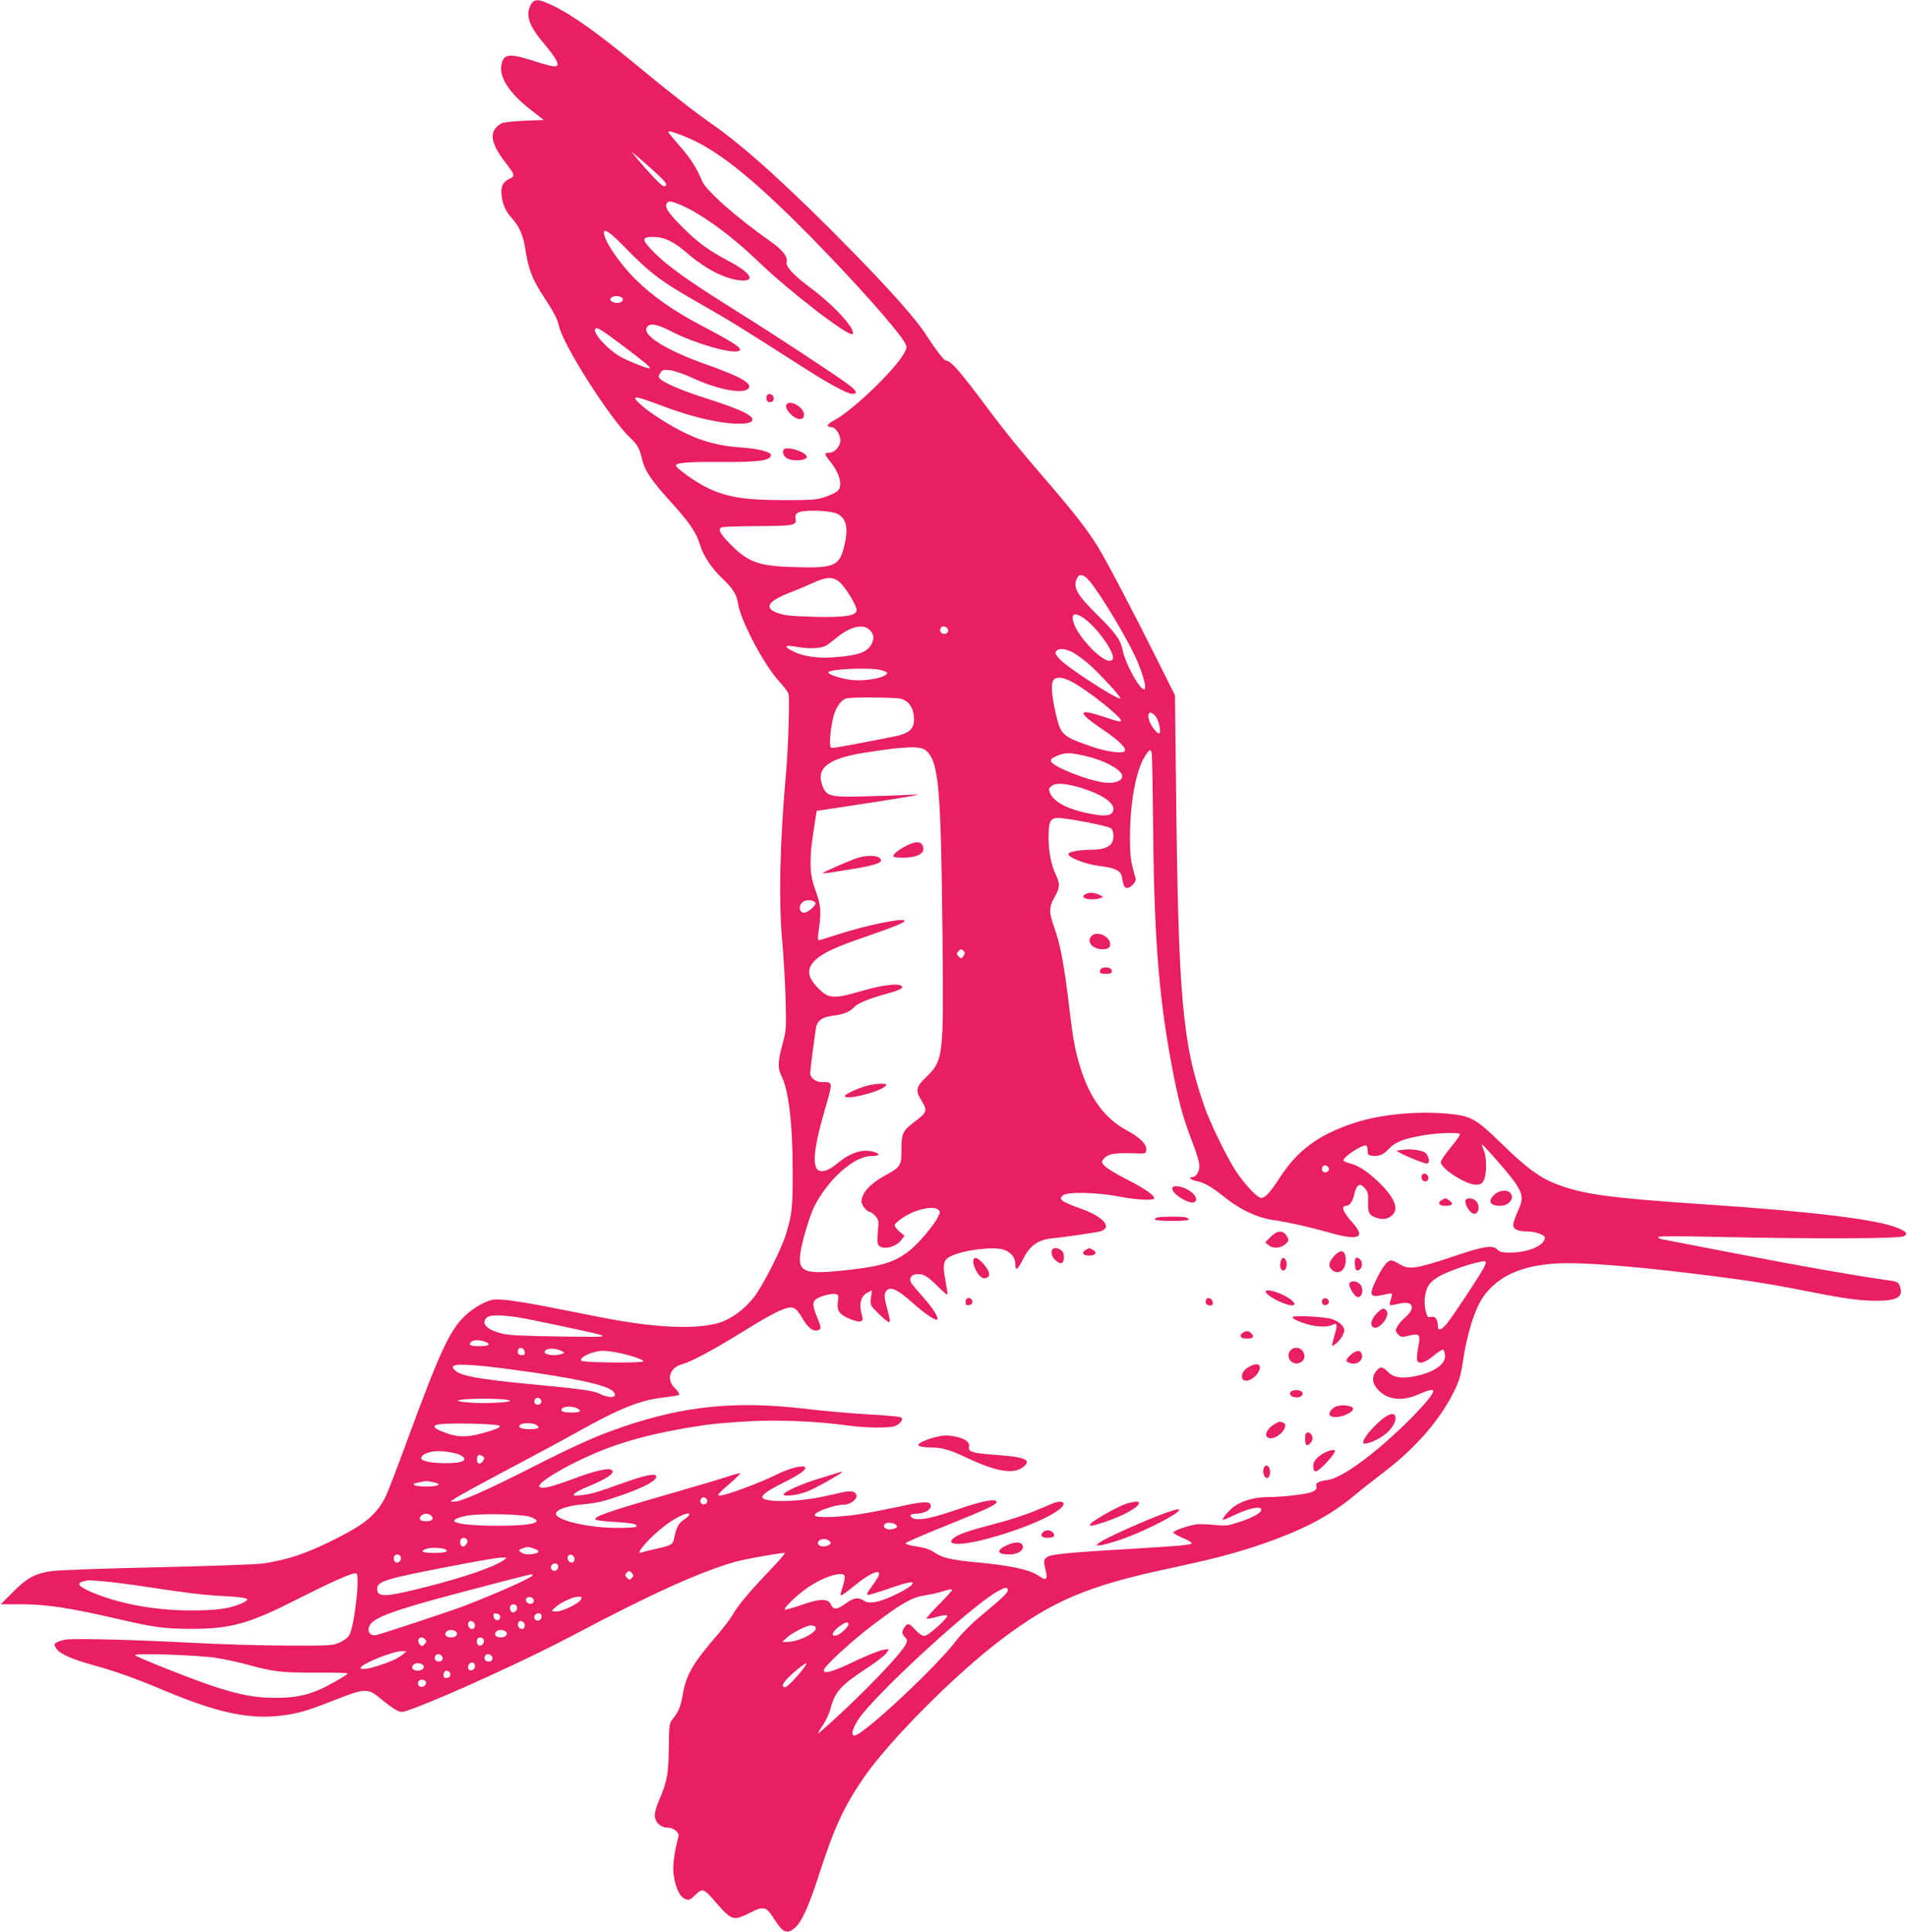 <?xml version="1.0" standalone="no"?>
<!DOCTYPE svg PUBLIC "-//W3C//DTD SVG 20010904//EN"
 "http://www.w3.org/TR/2001/REC-SVG-20010904/DTD/svg10.dtd">
<svg version="1.0" xmlns="http://www.w3.org/2000/svg"
 width="1264pt" height="1280pt" viewBox="0 0 1264 1280"
 preserveAspectRatio="xMidYMid meet">
<g transform="translate(0,1280) scale(0.1,-0.1)"
fill="#e91e63" stroke="none">
<path d="M3526 12781 c-10 -11 -20 -37 -23 -59 -7 -56 23 -118 107 -216 67
-80 95 -127 83 -140 -12 -12 -45 -5 -155 30 -164 53 -202 48 -215 -29 -13 -83
54 -185 194 -294 l87 -68 -129 -5 c-72 -3 -139 -11 -150 -17 -85 -47 -79 -124
20 -253 70 -91 72 -97 28 -117 -43 -21 -57 -56 -47 -118 9 -59 28 -98 67 -141
52 -59 76 -115 91 -217 19 -121 45 -188 116 -297 71 -108 95 -154 105 -200 25
-122 338 -614 473 -742 51 -49 61 -68 81 -152 15 -65 64 -136 182 -266 128
-140 175 -209 199 -291 21 -71 78 -156 145 -219 72 -68 98 -109 106 -166 15
-112 176 -416 277 -523 29 -31 55 -67 59 -80 8 -30 -3 -373 -17 -521 -41 -456
-50 -864 -24 -1130 8 -85 17 -249 21 -365 5 -205 5 -212 -21 -306 -31 -116
-32 -157 -6 -209 47 -92 74 -315 74 -625 1 -247 -4 -291 -45 -425 -31 -100
-151 -337 -211 -415 -61 -79 -152 -146 -231 -170 -155 -46 -426 -34 -777 35
-52 10 -201 40 -330 65 -129 26 -272 49 -316 52 -72 5 -87 3 -135 -19 -30 -14
-76 -43 -102 -65 -119 -99 -179 -224 -419 -878 -61 -165 -120 -318 -131 -340
-58 -116 -133 -181 -317 -274 -202 -103 -325 -145 -496 -171 -38 -6 -350 -17
-694 -25 -344 -7 -661 -19 -705 -25 -112 -16 -166 -45 -260 -140 l-80 -80 121
0 c181 0 327 -22 644 -95 250 -58 321 -68 500 -68 260 0 381 34 700 196 243
123 375 181 392 171 26 -16 -14 -360 -48 -411 -8 -14 -37 -35 -62 -46 -45 -21
-59 -22 -357 -21 -170 1 -445 9 -610 18 -376 20 -786 31 -846 22 -26 -4 -55
-13 -65 -20 -17 -13 -17 -15 -1 -39 23 -36 102 -71 247 -111 148 -41 272 -85
470 -168 343 -144 549 -189 756 -168 119 13 181 30 359 100 224 88 231 88 333
2 30 -25 70 -53 89 -63 34 -18 36 -17 105 8 215 77 775 333 1058 483 517 274
839 420 1075 489 59 18 299 61 336 61 6 0 -29 -42 -77 -93 -145 -151 -232
-253 -264 -311 -17 -29 -61 -88 -98 -131 -167 -192 -214 -272 -236 -401 -14
-82 -28 -116 -69 -167 -21 -27 -22 -39 -24 -190 -2 -173 -11 -223 -67 -352
-14 -33 -26 -75 -26 -93 0 -45 38 -82 85 -82 40 0 79 -32 72 -59 -31 -119 -41
-204 -30 -266 14 -83 42 -137 77 -149 23 -9 31 -5 65 28 48 47 55 44 137 -51
105 -120 114 -123 226 -67 91 46 106 42 159 -41 58 -92 85 -104 138 -59 43 36
91 140 157 344 103 320 165 454 295 645 166 244 611 692 919 924 335 253 574
354 1100 466 288 62 429 98 588 151 293 98 480 194 647 333 44 37 134 108 200
158 206 157 366 340 459 526 38 76 48 110 61 197 28 190 79 353 134 434 105
152 287 225 561 226 193 0 541 -31 970 -86 250 -32 398 -56 640 -104 231 -46
336 -60 445 -59 136 1 174 27 146 101 -9 23 -18 27 -93 37 -206 29 -598 98
-1003 177 -242 47 -455 88 -472 91 -18 3 -33 10 -33 16 0 6 132 7 398 1 614
-14 1202 -12 1230 4 29 16 21 29 -34 53 -128 57 -565 111 -1289 159 -631 42
-806 66 -984 136 -107 42 -195 107 -352 260 -181 176 -206 190 -371 205 -198
18 -441 -6 -609 -61 -236 -77 -377 -180 -494 -360 -72 -111 -105 -144 -132
-136 -28 9 -105 92 -158 171 -59 88 -174 323 -213 436 -146 420 -172 716 -187
2123 l-7 599 -98 196 c-177 355 -356 695 -413 788 -71 114 -157 224 -332 428
-202 233 -301 357 -461 572 -132 175 -184 233 -213 233 -13 0 -70 74 -133 172
-63 99 -233 291 -489 552 -395 404 -701 682 -909 829 -137 96 -295 219 -480
372 -290 240 -458 361 -594 427 -90 43 -115 46 -140 19z m1002 -881 c218 -84
459 -276 857 -681 298 -304 571 -613 615 -694 12 -23 12 -30 -5 -62 -61 -113
-350 -390 -473 -452 -42 -22 -48 -41 -12 -41 27 0 60 -47 60 -87 0 -41 -37
-83 -75 -83 -33 0 -32 -9 6 -56 66 -81 87 -165 50 -198 -11 -10 -48 -27 -83
-39 -56 -19 -85 -21 -278 -21 -247 0 -369 19 -494 78 -77 35 -216 134 -216
152 0 18 89 25 300 23 248 -2 330 9 330 46 0 21 -88 43 -200 50 -133 9 -248
38 -357 90 -105 50 -241 135 -302 190 -75 68 -54 68 129 -1 152 -57 274 -91
390 -110 100 -17 193 -15 212 4 30 30 -58 75 -297 151 -162 51 -290 106 -312
133 -10 11 -9 19 4 37 14 21 21 23 66 18 27 -4 93 -26 146 -51 168 -78 338
-110 372 -70 27 33 -54 79 -266 154 -285 100 -448 203 -405 255 22 26 67 17
168 -35 149 -76 388 -145 437 -126 35 13 -16 48 -250 171 -184 97 -319 192
-435 306 -91 90 -191 231 -205 292 -13 52 27 30 125 -70 184 -188 249 -237
517 -389 183 -104 288 -169 653 -403 184 -119 316 -191 349 -191 40 0 30 21
-31 66 -100 73 -471 317 -738 484 -308 192 -453 295 -541 384 -88 88 -90 106
-11 106 75 0 137 -30 225 -106 121 -105 251 -172 353 -182 105 -9 74 48 -67
123 -146 78 -206 122 -311 225 -102 101 -129 143 -105 167 12 12 22 11 69 -7
133 -50 345 -201 532 -381 210 -202 604 -505 627 -482 26 26 -120 188 -273
301 -117 87 -172 146 -164 176 8 34 -26 79 -101 132 -221 154 -433 340 -459
404 -37 88 -74 147 -144 227 -44 50 -80 94 -80 97 0 11 21 6 98 -24z m-168
-257 c52 -50 63 -64 52 -74 -10 -11 -24 -1 -75 51 -34 36 -82 90 -107 120
l-45 55 55 -45 c30 -25 84 -73 120 -107z m-232 -825 c4 -22 -38 -34 -68 -18
-17 9 -19 14 -9 26 17 20 73 14 77 -8z m10 -316 c155 -118 184 -142 163 -142
-20 0 -145 51 -191 77 -86 51 -181 156 -165 183 10 16 36 0 193 -118z m1411
-1106 c64 -33 76 -96 45 -222 -32 -127 -69 -141 -348 -131 -227 7 -296 35
-424 171 -53 56 -64 82 -37 92 8 4 116 7 238 8 239 1 258 5 250 49 -9 45 30
57 159 52 52 -2 98 -10 117 -19z m1648 -421 c47 -33 232 -329 323 -516 48
-100 81 -211 67 -225 -22 -23 -129 167 -146 259 -12 65 -48 115 -167 232 -137
134 -166 186 -134 246 13 23 28 24 57 4z m-1625 -39 c45 -46 109 -156 106
-181 -5 -36 -80 -47 -283 -42 -141 4 -192 8 -235 23 -99 34 -75 79 75 137 50
19 119 49 155 65 91 43 139 42 182 -2z m1604 -227 c83 -51 216 -233 200 -274
-28 -75 -266 168 -266 272 0 29 22 30 66 2z m-1411 -84 c28 -28 31 -54 11 -94
-28 -54 -94 -76 -255 -87 -103 -7 -197 7 -260 38 -72 37 -63 47 26 31 78 -14
150 -10 188 9 11 6 41 28 66 49 94 78 180 99 224 54z m512 14 c16 -16 5 -39
-17 -39 -23 0 -34 16 -26 35 6 18 28 19 43 4z m828 -159 c23 -11 71 -46 108
-77 72 -62 220 -223 213 -231 -14 -14 -358 209 -404 262 -26 30 -31 41 -21 52
16 20 56 17 104 -6z m-1262 -121 c20 -5 37 -13 37 -17 0 -30 -130 -57 -230
-48 -66 6 -160 36 -160 50 0 23 280 36 353 15z m1266 -79 c102 -55 321 -229
321 -255 0 -10 -21 -6 -86 16 -208 71 -216 47 -26 -81 94 -64 146 -114 139
-134 -8 -23 -119 -9 -227 29 -189 66 -198 75 -230 207 -27 114 -35 200 -21
226 17 31 62 28 130 -8z m-1137 -110 c45 -13 74 -48 83 -100 15 -90 -16 -127
-123 -149 -318 -63 -415 -81 -424 -75 -14 9 -4 129 17 209 17 63 53 111 89
118 45 9 323 6 358 -3z m1691 -121 c21 -30 35 -109 19 -109 -16 0 -59 60 -67
92 -13 52 14 62 48 17z m-1523 -224 c82 -75 97 -240 107 -1215 8 -834 8 -833
-116 -955 -61 -59 -64 -83 -20 -153 37 -61 33 -73 -46 -133 -82 -62 -90 -78
-90 -185 0 -109 -4 -115 -109 -173 -98 -54 -156 -118 -156 -172 0 -24 36 -69
55 -69 6 0 22 -12 36 -26 18 -19 23 -34 21 -62 -11 -122 -9 -136 21 -146 38
-14 104 10 131 47 l21 29 -32 27 c-18 15 -33 34 -33 42 0 18 82 74 137 93 69
24 125 29 148 13 19 -15 19 -16 1 -53 -25 -53 -135 -182 -194 -226 -100 -77
-192 -102 -455 -129 -228 -22 -274 -5 -264 101 6 71 60 256 93 323 93 184 265
337 381 337 57 0 62 15 9 29 -72 18 -147 -6 -231 -74 -52 -42 -78 -55 -109
-55 -66 0 -61 121 17 392 60 208 61 198 -20 198 -36 0 -73 29 -73 58 0 9 7 69
15 132 9 63 18 134 21 156 7 59 38 84 116 94 69 8 112 26 141 58 21 23 92 53
192 81 92 25 125 38 125 50 0 29 -116 19 -260 -23 -195 -57 -227 -55 -297 16
-75 77 -79 132 -14 191 50 45 134 84 328 150 191 66 265 96 258 107 -12 19
-266 -34 -439 -91 -65 -21 -123 -39 -128 -39 -7 0 -8 17 -4 48 22 148 19 178
-23 295 -35 94 -37 193 -11 365 l23 149 146 22 c426 64 582 91 506 86 -44 -3
-179 -8 -300 -11 -254 -8 -284 -2 -310 60 -53 125 28 190 285 230 270 42 363
45 400 11z m1494 -17 c3 -13 7 -257 10 -543 7 -716 41 -1116 136 -1595 40
-201 66 -290 134 -467 20 -51 36 -109 36 -129 0 -38 -23 -74 -47 -74 -28 0
-11 -18 24 -25 54 -10 101 -37 185 -104 108 -87 223 -141 333 -156 88 -12 237
-46 362 -81 197 -57 248 -37 160 62 -67 74 -82 114 -43 114 22 0 44 33 53 79
4 24 16 49 26 55 15 9 23 6 43 -17 21 -25 24 -37 22 -92 -2 -72 7 -88 58 -105
41 -14 77 -7 104 20 44 44 10 120 -96 221 -71 67 -127 104 -182 119 -23 6 -44
15 -47 19 -10 18 111 101 147 101 8 0 13 -12 13 -32 0 -29 4 -33 29 -36 46 -6
75 6 114 48 41 42 91 63 212 85 94 18 252 24 257 10 2 -6 -26 -46 -62 -89 -36
-43 -65 -86 -65 -97 0 -42 165 -148 232 -149 31 0 40 5 53 30 20 38 20 150 0
197 -8 20 -14 37 -13 39 6 6 195 -211 225 -259 48 -75 50 -102 14 -182 -17
-37 -31 -79 -31 -92 0 -29 32 -43 96 -43 48 0 114 -23 114 -39 0 -53 -108
-101 -231 -101 -54 0 -69 4 -85 21 -29 32 -94 21 -304 -51 -102 -35 -205 -64
-239 -67 -51 -5 -65 -2 -109 23 -48 27 -51 27 -75 11 -14 -9 -44 -53 -66 -98
-61 -121 -55 -140 35 -119 30 7 56 11 59 8 3 -3 0 -19 -6 -37 -6 -18 -9 -35
-6 -38 3 -3 29 1 57 8 94 24 119 -24 46 -88 -25 -22 -50 -52 -57 -67 -11 -23
-10 -29 8 -48 20 -19 25 -20 73 -8 71 17 77 9 60 -79 -7 -38 -10 -76 -7 -85
11 -28 51 -17 107 29 30 25 59 44 65 42 5 -2 11 -18 13 -36 6 -62 -78 -118
-208 -142 -85 -15 -135 -6 -172 32 -36 36 -51 36 -77 3 -29 -36 -26 -76 6
-115 62 -74 162 -88 273 -39 69 30 100 37 100 22 0 -39 -226 -270 -404 -412
-132 -106 -239 -170 -298 -177 -60 -8 -80 -20 -73 -43 4 -14 -2 -23 -23 -34
-32 -16 -196 -36 -301 -36 -76 0 -157 -21 -210 -55 -38 -23 -100 -95 -83 -95
6 0 44 16 86 36 87 42 166 56 166 31 0 -22 -52 -51 -145 -82 -71 -24 -89 -27
-155 -20 -41 4 -92 6 -114 6 -48 -2 -172 -43 -169 -56 1 -5 29 -21 61 -35 33
-14 60 -29 61 -35 2 -11 -66 -18 -354 -35 -430 -25 -575 -38 -601 -55 -27 -18
-29 -28 -13 -91 15 -60 3 -71 -41 -39 -59 43 -187 72 -430 94 -161 16 -211 28
-265 63 -33 22 -66 33 -121 41 -43 6 -73 15 -71 22 2 5 127 60 278 120 280
113 334 139 323 157 -12 18 -98 1 -249 -51 -174 -60 -265 -79 -301 -62 -33 15
-21 31 22 31 46 0 94 25 94 50 0 35 -43 34 -214 -4 -90 -19 -208 -42 -262 -50
-148 -22 -294 -25 -294 -6 0 23 132 70 197 70 40 0 89 39 80 64 -10 26 -36 30
-96 17 -31 -7 -83 -19 -117 -26 -150 -34 -361 -42 -404 -15 -24 15 14 46 126
102 120 60 164 92 149 107 -14 14 -106 -9 -173 -43 -115 -58 -350 -146 -391
-146 -21 0 -9 15 67 80 40 35 70 65 68 68 -3 2 -47 -10 -98 -27 -51 -17 -249
-75 -440 -130 -347 -100 -444 -135 -418 -151 8 -5 66 -12 131 -15 114 -7 151
-16 135 -32 -4 -4 -65 -8 -134 -7 -187 1 -397 51 -397 94 0 25 70 51 162 60
106 10 152 20 263 59 155 53 240 98 240 127 0 24 -71 11 -215 -41 -190 -68
-216 -75 -280 -82 -54 -6 -59 -5 -47 10 7 9 48 30 90 47 138 57 191 97 149
113 -24 9 -118 -14 -236 -58 -138 -52 -205 -70 -227 -61 -15 6 -15 8 2 27 29
32 150 104 274 162 232 110 471 175 825 226 39 6 155 16 259 22 204 13 469 2
671 -26 125 -18 291 -19 324 -2 33 17 50 45 33 55 -7 5 -103 14 -215 20 -111
6 -303 23 -427 38 -452 52 -789 19 -1194 -118 -173 -58 -314 -121 -610 -271
-293 -149 -469 -227 -512 -227 l-29 0 37 25 c20 14 178 100 350 191 172 91
378 202 458 247 283 158 418 211 575 228 49 5 93 13 97 17 4 4 -8 23 -27 42
-61 59 -38 138 48 161 59 15 212 98 417 225 200 124 281 161 319 148 16 -6 37
-30 56 -63 36 -65 74 -96 104 -86 27 8 26 16 -4 90 -31 74 -31 100 -2 119 32
21 105 38 128 31 17 -6 19 -12 13 -51 -9 -59 10 -85 80 -114 64 -26 92 -21 82
13 -25 84 -13 138 35 162 l28 15 -6 -49 c-6 -50 -5 -50 50 -105 31 -31 61 -56
68 -56 12 0 11 8 -16 109 -13 48 -14 70 -6 87 21 47 74 27 178 -67 77 -70 152
-121 164 -113 15 9 -27 76 -95 152 -36 40 -70 81 -76 91 -22 41 14 68 73 55
21 -4 55 -30 100 -75 42 -43 67 -63 67 -52 0 9 -7 53 -15 98 -18 95 -11 126
33 149 79 41 274 67 349 47 51 -14 83 -52 83 -98 0 -49 15 -38 53 37 43 87 99
126 194 135 38 3 109 13 158 20 50 8 109 17 132 20 120 18 63 99 -113 160 -54
19 -105 42 -113 50 -14 13 -13 17 2 33 26 26 226 22 372 -6 114 -23 235 -29
235 -12 0 21 -62 64 -181 125 -142 74 -180 105 -159 130 35 42 71 48 240 42
42 -2 45 0 48 25 4 35 -43 82 -128 127 -146 78 -247 214 -310 420 -32 102 -48
186 -70 373 -36 307 -60 434 -105 561 -33 90 -32 130 5 192 35 59 37 92 10
145 -31 61 -50 156 -50 254 0 101 12 126 63 126 60 0 332 -53 350 -68 25 -22
23 -86 -4 -110 -24 -23 -60 -32 -133 -33 -77 -1 -139 -12 -144 -27 -7 -22 115
-70 210 -81 95 -11 136 -30 143 -67 3 -13 7 -35 10 -48 7 -35 32 -40 62 -10
18 18 23 31 19 47 -32 111 -36 141 -36 269 0 230 39 440 98 535 31 49 40 53
46 21z m-436 -18 c134 -32 248 -97 240 -137 -6 -30 -48 -44 -111 -39 -107 10
-346 104 -361 141 -4 12 5 21 37 35 53 25 92 25 195 0z m-28 -212 c129 -40
210 -93 210 -138 0 -38 -36 -51 -113 -39 -173 27 -283 80 -309 148 -8 22 -6
29 14 44 27 22 93 17 198 -15z m-1766 -758 c14 -14 -53 -72 -78 -68 -31 4 -34
51 -4 72 23 17 63 14 82 -4z m985 -323 c8 -10 7 -19 -4 -33 -13 -18 -15 -18
-31 -2 -14 14 -15 20 -4 32 15 19 24 20 39 3z m2419 -1440 c4 -20 -25 -34 -40
-19 -15 15 -1 44 19 40 10 -2 19 -11 21 -21z m1026 -659 c-26 -50 -202 -317
-241 -365 -39 -49 -63 -55 -63 -17 0 42 -17 65 -45 58 -21 -5 -25 -1 -35 38
-15 55 -7 130 20 172 12 20 43 45 77 63 91 48 294 110 301 92 2 -4 -4 -23 -14
-41z m-6419 -324 c28 -3 154 -28 280 -55 397 -86 394 -79 25 -75 -231 3 -343
8 -386 18 -95 22 -141 60 -117 97 18 28 61 32 198 15z m-201 -164 c44 -16 29
-30 -32 -30 -64 0 -78 6 -61 27 13 15 57 17 93 3z m264 -68 c3 -16 -2 -22 -17
-22 -24 0 -35 15 -27 36 9 23 40 13 44 -14z m247 5 c19 -10 19 -10 0 -18 -41
-16 -115 -8 -115 12 0 27 69 30 115 6z m355 -7 c96 -18 193 -51 183 -61 -12
-12 -397 -8 -409 4 -21 20 72 65 137 66 20 1 60 -4 89 -9z m-677 -116 c402
-54 618 -101 659 -142 42 -42 -16 -53 -88 -17 -40 20 -120 31 -424 60 -369 35
-497 57 -534 95 -18 18 -19 22 -6 31 20 14 169 4 393 -27z m-24 -204 c22 -12
-161 -22 -259 -14 -50 3 -88 9 -85 13 17 17 312 18 344 1z m209 -3 c4 -20 -25
-34 -40 -19 -15 15 -1 44 19 40 10 -2 19 -11 21 -21z m236 -48 c14 -7 23 -16
20 -20 -8 -13 -112 -11 -120 2 -16 26 54 39 100 18z m-513 -116 c9 -9 -9 -18
-72 -38 -124 -38 -190 -42 -269 -15 -99 33 -117 56 -52 63 78 10 381 2 393
-10z m240 7 c35 -19 20 -30 -40 -30 -59 0 -86 14 -60 31 19 12 76 11 100 -1z
m-530 -191 c45 -11 70 -36 49 -49 -40 -25 -246 -18 -273 9 -16 16 10 39 56 50
44 10 106 6 168 -10z m179 -19 c11 -7 12 -14 4 -27 -15 -24 -33 -28 -40 -9 -7
18 1 46 13 46 4 0 15 -5 23 -10z m-317 -174 c50 -12 17 -26 -58 -26 -72 0
-109 14 -63 24 69 15 61 15 121 2z m1805 -119 c4 -20 -25 -34 -40 -19 -15 15
-1 44 19 40 10 -2 19 -11 21 -21z m-1828 -102 c17 -21 4 -35 -35 -35 -19 0
-37 5 -40 10 -10 16 14 40 40 40 12 0 28 -7 35 -15z m654 -6 c101 -36 19 -59
-210 -59 -281 0 -380 31 -209 67 80 16 366 11 419 -8z m1054 12 c-1 -6 -19
-20 -38 -33 -34 -23 -47 -49 -64 -131 -7 -32 -20 -38 -126 -62 -41 -9 -81 -19
-87 -22 -53 -20 54 102 157 180 78 59 169 98 158 68z m1372 -66 c10 -12 8 -16
-13 -24 -42 -16 -86 7 -60 32 12 13 60 7 73 -8z m-2843 -101 c7 -19 -20 -49
-36 -40 -12 8 -15 39 -4 49 12 12 33 7 40 -9z m2408 -14 c9 -14 -34 -32 -61
-26 -30 8 -31 34 -1 45 22 9 50 0 62 -19z m-2552 -47 c24 -14 -3 -23 -73 -23
-84 0 -104 12 -47 29 29 9 101 5 120 -6z m586 6 c37 -13 40 -24 9 -33 -38 -10
-73 -7 -94 8 -18 14 -18 15 6 25 33 13 41 13 79 0z m-883 -54 c8 -20 -13 -45
-32 -38 -14 5 -19 34 -7 46 11 12 33 7 39 -8z m1152 -11 c2 -12 -4 -24 -12
-27 -19 -7 -40 18 -32 39 8 22 40 13 44 -12z m-466 -10 c-66 -46 -255 -112
-497 -174 -289 -74 -345 -77 -345 -19 0 52 50 67 525 158 138 27 270 49 295
50 43 1 44 0 22 -15z m358 -44 c0 -24 -26 -38 -42 -22 -16 16 -2 42 22 42 13
0 20 -7 20 -20z m490 -46 c11 -12 11 -18 -2 -30 -14 -14 -17 -14 -32 1 -13 13
-14 20 -5 31 15 18 24 18 39 -2z m1629 -25 c-7 -13 -28 -44 -46 -69 -24 -31
-30 -46 -21 -48 7 -1 63 15 123 36 122 43 175 56 175 42 0 -26 -180 -116 -252
-126 -35 -5 -54 -3 -72 10 -38 24 -66 20 -120 -19 -60 -42 -81 -44 -98 -7 -20
41 -71 41 -197 -3 -57 -20 -106 -33 -109 -30 -10 10 90 105 160 151 74 49 160
84 208 84 35 0 37 -12 15 -86 -8 -27 -15 -50 -15 -51 0 -12 28 6 91 58 112 92
192 122 158 58z m-2289 12 c0 -13 -242 -121 -450 -201 -82 -32 -557 -189 -589
-195 -32 -6 -55 18 -47 49 18 70 146 115 861 300 237 61 225 59 225 47z
m-2825 -41 c61 -6 184 -22 275 -36 248 -38 363 -52 485 -59 191 -10 209 -18
128 -53 -76 -32 -167 -44 -336 -43 -239 1 -472 45 -657 124 -78 34 -94 56 -50
68 36 10 34 10 155 -1z m5975 -57 c0 -18 -37 -53 -190 -180 -54 -45 -118 -110
-151 -153 -131 -174 -620 -630 -675 -630 -26 0 -14 47 27 109 106 159 734 738
914 842 57 33 75 36 75 12z m-370 0 c0 -4 -39 -47 -87 -95 -48 -48 -84 -90
-81 -93 3 -3 33 2 67 11 33 10 64 14 69 10 12 -13 -125 -136 -151 -136 -15 0
-37 15 -60 40 -41 46 -50 48 -71 18 -21 -29 -20 -44 3 -67 17 -17 17 -21 4
-48 -24 -51 -214 -253 -399 -427 -97 -91 -179 -164 -181 -162 -2 2 12 27 32
56 19 28 42 77 50 109 32 115 66 153 251 274 56 37 109 79 119 93 l17 27 -40
-6 c-23 -3 -108 -37 -189 -76 -142 -68 -203 -86 -203 -58 0 24 196 204 339
310 182 137 249 174 332 186 35 5 84 16 109 24 53 17 70 20 70 10z m-2772 -66
c2 -9 -4 -20 -12 -23 -21 -8 -46 13 -39 32 8 20 47 13 51 -9z m312 4 c-14 -28
-131 -83 -166 -79 l-29 3 25 24 c33 31 118 71 153 71 24 0 26 -2 17 -19z
m-424 -46 c8 -20 -13 -45 -32 -38 -14 5 -19 34 -7 46 11 12 33 7 39 -8z m-111
-70 c0 -30 -39 -27 -43 3 -3 20 0 23 20 20 15 -2 23 -10 23 -23z m275 5 c0
-24 -26 -38 -42 -22 -16 16 -2 42 22 42 13 0 20 -7 20 -20z m-442 -56 c2 -12
-4 -24 -12 -27 -19 -7 -40 18 -32 39 8 22 40 13 44 -12z m330 0 c2 -12 -4 -24
-12 -27 -19 -7 -40 18 -32 39 8 22 40 13 44 -12z m2146 7 c8 -12 -48 -68 -75
-76 -48 -15 -34 25 21 63 36 24 46 27 54 13z m-218 -23 c19 -31 -111 -98 -190
-98 l-31 0 25 24 c33 33 136 86 165 86 13 0 27 -5 31 -12z m-2387 -27 c23 -15
5 -41 -29 -41 -19 0 -33 6 -37 16 -6 17 12 34 37 34 8 0 21 -4 29 -9z m330 0
c23 -15 5 -41 -29 -41 -19 0 -33 6 -37 16 -6 17 12 34 37 34 8 0 21 -4 29 -9z
m-530 -55 c9 -11 8 -18 -5 -31 -15 -15 -19 -15 -32 -1 -17 17 -10 46 11 46 8
0 20 -6 26 -14z m387 -1 c8 -20 -13 -45 -32 -38 -14 5 -19 34 -7 46 11 12 33
7 39 -8z m-538 -99 c-54 -48 -278 -118 -278 -88 0 25 214 112 275 111 l30 0
-27 -23z m-1238 -21 c58 -9 152 -29 210 -45 173 -48 229 -54 458 -53 117 1
210 -2 207 -6 -8 -13 -135 -85 -190 -108 -94 -40 -168 -53 -291 -53 -133 0
-229 18 -402 74 -126 40 -512 193 -527 208 -15 16 409 2 535 -17z m1497 14
c16 -16 5 -39 -17 -39 -23 0 -34 16 -26 35 6 18 28 19 43 4z m330 0 c16 -16 5
-39 -17 -39 -23 0 -34 16 -26 35 6 18 28 19 43 4z m-109 -73 c-4 -25 -36 -34
-44 -12 -8 21 13 46 32 39 8 -3 14 -15 12 -27z m-349 15 c23 -15 5 -41 -29
-41 -19 0 -33 6 -37 16 -6 17 12 34 37 34 8 0 21 -4 29 -9z m2532 -19 c-39
-55 -113 -132 -127 -132 -37 0 -6 46 76 114 63 52 80 58 51 18z m-2346 -47 c0
-13 -8 -21 -22 -23 -17 -3 -23 2 -23 16 0 10 3 22 7 26 13 13 38 1 38 -19z
m-162 -49 c7 -19 -18 -40 -38 -32 -15 6 -20 28 -8 39 12 12 41 7 46 -7z"/>
<path d="M5087 10184 c-12 -12 -8 -42 6 -47 21 -8 39 8 35 29 -3 19 -29 30
-41 18z"/>
<path d="M5210 10107 c0 -24 41 -69 73 -80 52 -19 64 37 16 77 -40 34 -89 36
-89 3z"/>
<path d="M5197 9823 c-14 -13 -6 -42 15 -57 39 -28 152 -17 134 13 -20 32
-129 64 -149 44z"/>
<path d="M6004 7194 c-56 -29 -91 -60 -81 -71 4 -4 36 -6 70 -6 77 1 127 23
127 56 0 52 -42 60 -116 21z"/>
<path d="M5684 7115 c-52 -16 -235 -97 -231 -101 2 -2 30 1 63 6 32 5 104 17
159 26 101 16 165 36 165 51 0 34 -79 42 -156 18z"/>
<path d="M5745 5605 c-61 -17 -145 -55 -145 -67 0 -33 250 31 274 71 10 15
-66 13 -129 -4z"/>
<path d="M7203 6879 c-44 -17 -20 -40 40 -38 18 0 41 4 52 8 19 8 19 8 0 18
-33 17 -69 22 -92 12z"/>
<path d="M7240 6602 c-44 -36 -3 -92 68 -92 38 0 54 13 50 40 -7 47 -83 81
-118 52z"/>
<path d="M7293 6375 c-8 -21 1 -28 37 -28 36 0 45 7 37 28 -4 9 -19 15 -37 15
-18 0 -33 -6 -37 -15z"/>
<path d="M9295 5181 l-40 -6 30 -17 c44 -24 156 -68 172 -68 26 0 12 63 -17
76 -34 16 -97 22 -145 15z"/>
<path d="M9432 5021 c-19 -11 -11 -45 11 -49 9 -2 20 4 23 13 9 21 -16 47 -34
36z"/>
<path d="M7770 4924 c0 -40 126 -112 151 -87 19 19 -1 52 -45 78 -50 29 -106
34 -106 9z"/>
<path d="M9906 4885 c-47 -43 -31 -75 38 -75 60 0 99 53 64 88 -21 21 -73 14
-102 -13z"/>
<path d="M9558 4849 c-33 -19 -21 -39 21 -39 48 0 59 13 29 34 -26 19 -27 19
-50 5z"/>
<path d="M9714 4846 c-7 -19 21 -73 45 -85 39 -21 58 50 23 82 -23 21 -61 22
-68 3z"/>
<path d="M7672 4733 c-12 -2 -20 -9 -17 -14 8 -12 225 -12 225 0 0 5 -10 11
-22 15 -25 6 -150 6 -186 -1z"/>
<path d="M8423 4605 l-37 -37 24 -20 c30 -24 84 -19 114 12 19 19 20 22 6 48
-24 42 -63 41 -107 -3z"/>
<path d="M6977 4523 c-14 -14 -6 -50 16 -71 42 -40 65 -24 57 38 -3 29 -55 52
-73 33z"/>
<path d="M7198 4519 c-33 -19 -21 -39 22 -39 44 0 55 21 21 40 -23 12 -22 12
-43 -1z"/>
<path d="M8841 4475 c-35 -41 -39 -65 -13 -88 43 -39 92 -5 92 63 0 67 -33 77
-79 25z"/>
<path d="M6455 4459 c-19 -31 32 -129 67 -129 45 1 46 37 1 90 -32 38 -59 54
-68 39z"/>
<path d="M8491 4447 c-13 -33 -3 -69 18 -65 22 4 27 61 7 77 -13 11 -17 9 -25
-12z"/>
<path d="M8986 4463 c-10 -11 -7 -72 5 -79 18 -11 42 22 35 49 -6 25 -28 41
-40 30z"/>
<path d="M8944 4295 c-7 -17 30 -80 50 -88 35 -14 50 57 18 86 -23 21 -61 22
-68 2z"/>
<path d="M8390 4242 c0 -15 34 -40 90 -66 80 -37 127 -33 83 7 -48 43 -173 85
-173 59z"/>
<path d="M6407 4194 c-4 -4 -7 -16 -7 -26 0 -14 6 -19 23 -16 14 2 22 10 22
23 0 20 -25 32 -38 19z"/>
<path d="M7994 4186 c-8 -21 3 -36 27 -36 15 0 20 6 17 22 -4 27 -35 37 -44
14z"/>
<path d="M8764 4185 c-4 -9 -2 -21 4 -27 15 -15 44 -1 40 19 -4 23 -36 29 -44
8z"/>
<path d="M9124 4096 c-36 -36 -46 -82 -19 -92 40 -16 112 79 85 111 -18 22
-28 19 -66 -19z"/>
<path d="M8567 4073 c-4 -6 23 -22 64 -37 75 -28 164 -34 201 -15 29 16 34 4
19 -49 -8 -26 -16 -58 -19 -71 -5 -23 -4 -24 18 -8 30 21 60 67 60 93 0 26
-35 58 -80 73 -48 16 -255 27 -263 14z"/>
<path d="M8235 3967 c-25 -19 -11 -37 30 -37 40 0 51 13 29 34 -19 20 -34 20
-59 3z"/>
<path d="M8556 3854 c-40 -40 4 -105 57 -85 33 13 43 45 23 76 -19 29 -57 33
-80 9z"/>
<path d="M8951 3821 c-36 -33 -35 -45 5 -55 38 -10 76 18 72 52 -4 39 -37 40
-77 3z"/>
<path d="M8273 3740 c-55 -33 -55 -100 0 -87 61 16 108 107 55 107 -13 0 -38
-9 -55 -20z"/>
<path d="M8563 3583 c-18 -7 -16 -30 3 -37 26 -10 51 -7 63 7 21 26 -26 47
-66 30z"/>
<path d="M8864 3483 c-29 -6 -58 -39 -51 -58 9 -22 70 -19 117 5 48 24 51 45
9 54 -33 6 -39 6 -75 -1z"/>
<path d="M9157 3393 c-76 -65 -137 -145 -118 -157 14 -9 88 20 130 51 49 35
81 81 81 116 0 40 -38 35 -93 -10z"/>
<path d="M8443 3360 c-56 -34 -69 -90 -21 -90 59 0 127 87 82 104 -23 9 -26 8
-61 -14z"/>
<path d="M8657 3303 c-10 -10 -8 -71 2 -78 13 -7 41 23 41 44 0 28 -28 50 -43
34z"/>
<path d="M6195 3276 c-27 -7 -65 -20 -84 -30 -44 -23 -27 -35 55 -37 83 -1
124 -13 254 -74 187 -87 296 -104 359 -58 63 48 21 68 -171 82 -160 11 -193
21 -185 53 8 29 -23 54 -82 67 -63 13 -81 13 -146 -3z"/>
<path d="M8818 3189 c-45 -12 -94 -47 -107 -75 -12 -27 -7 -64 9 -64 24 0 135
120 128 138 -1 5 -15 5 -30 1z"/>
<path d="M8375 3067 c-4 -14 -2 -35 5 -47 16 -30 42 -8 38 34 -4 40 -35 48
-43 13z"/>
<path d="M5550 3040 c-14 -4 -72 -22 -130 -40 -104 -32 -213 -80 -225 -100
-12 -19 84 -10 147 14 35 13 106 49 158 80 92 54 102 63 50 46z"/>
<path d="M6990 2843 c-8 -3 -68 -28 -132 -55 -65 -27 -186 -66 -270 -87 -166
-43 -237 -67 -269 -94 -50 -44 36 -49 186 -13 275 68 545 188 545 243 0 13
-32 16 -60 6z"/>
<path d="M7447 2829 c-61 -24 -201 -105 -217 -124 -18 -22 4 -19 96 11 118 40
224 98 224 125 0 15 -51 9 -103 -12z"/>
<path d="M7675 2756 c-148 -58 -354 -152 -385 -176 l-25 -20 24 0 c13 0 71 16
130 35 176 59 452 204 386 204 -11 0 -69 -19 -130 -43z"/>
<path d="M6910 2645 c-17 -21 -4 -35 35 -35 19 0 37 5 40 10 10 16 -14 40 -40
40 -12 0 -28 -7 -35 -15z"/>
<path d="M6674 2561 c-74 -34 -67 -61 16 -61 51 0 90 22 90 49 0 35 -45 40
-106 12z"/>
</g>
</svg>
